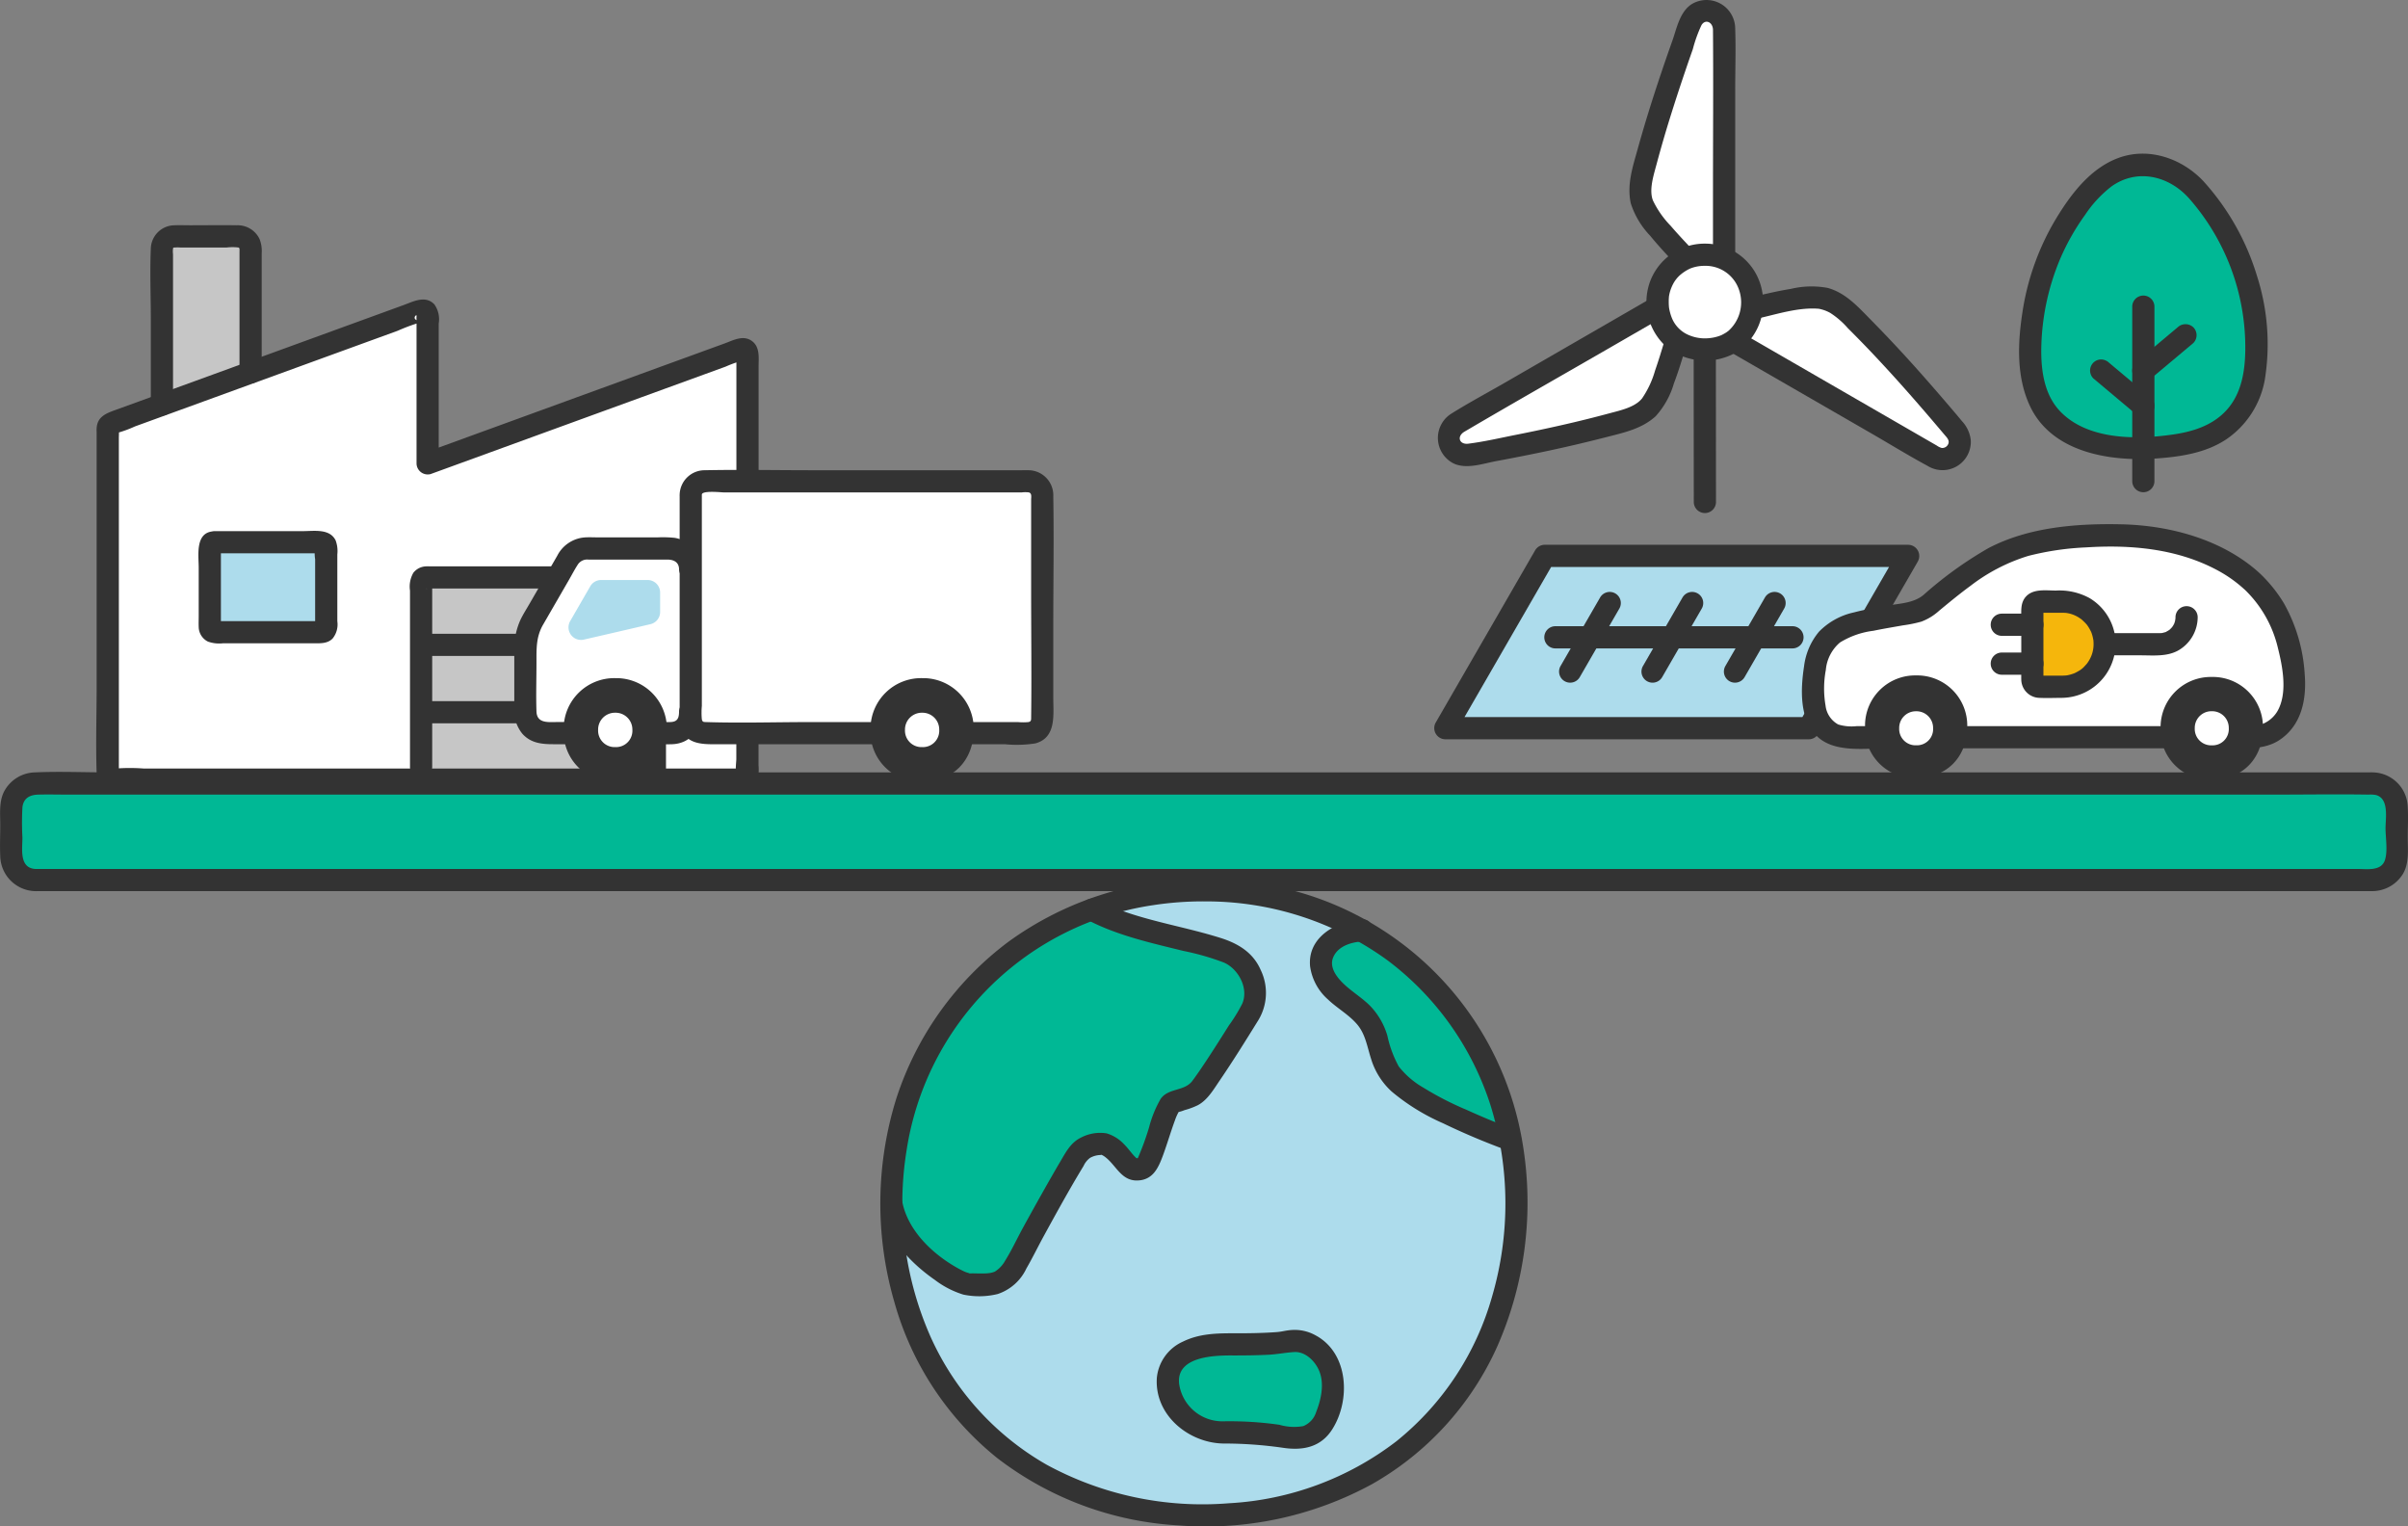 <svg id="img_feature01" xmlns="http://www.w3.org/2000/svg" xmlns:xlink="http://www.w3.org/1999/xlink" width="334.532" height="211.999" viewBox="0 0 334.532 211.999">
  <rect x="0" y="0" width="334.532" height="211.999" fill="#808080" stroke="none"/>
  <defs>
    <clipPath id="clip-path">
      <rect id="Rectangle_83" data-name="Rectangle 83" width="334.532" height="211.999" fill="none"/>
    </clipPath>
  </defs>
  <g id="Group_59" data-name="Group 59" clip-path="url(#clip-path)">
    <path id="Path_699" data-name="Path 699" d="M108.3,101.776V62a.7.7,0,0,0-.943-.654l-43.5,15.842V56.627a.707.707,0,0,0-.949-.664L19.89,71.624a.707.707,0,0,0-.462.665v48.128a.694.694,0,0,0,.687.7H107.6a.7.7,0,0,0,.7-.7V101.776Z" transform="translate(-4.456 -12.825)" fill="#fff"/>
    <path id="Path_700" data-name="Path 700" d="M305.01,1.974a2.3,2.3,0,0,0-2.3,1.563,217.091,217.091,0,0,0-6.88,21.77,7.583,7.583,0,0,0,.032,3c.385,2.062,4.234,6.041,5.82,7.744l.276.334a6.706,6.706,0,0,1,2.7-.547,6.807,6.807,0,0,1,2.68.532v-32a2.349,2.349,0,0,0-2.307-2.389h-.02" transform="translate(-67.815 -0.452)" fill="#fff"/>
    <path id="Path_701" data-name="Path 701" d="M343.023,75.517a2.3,2.3,0,0,1-2.707.215L312.8,59.846l-.327-.189a6.243,6.243,0,0,0,2.534-4.492l.7-.171c2.267-.522,7.638-1.866,9.616-1.168a7.607,7.607,0,0,1,2.61,1.47A217.16,217.16,0,0,1,343.348,72.14a2.347,2.347,0,0,1-.244,3.31c-.027.023-.054.045-.082.067" transform="translate(-71.663 -12.299)" fill="#fff"/>
    <path id="Path_702" data-name="Path 702" d="M261.511,74.791a2.357,2.357,0,0,1,.7-3.261c.044-.029.089-.056.135-.082l27.513-15.886.357-.207A6.341,6.341,0,0,0,292.737,60l-.135.506c-.682,2.225-2.2,7.548-3.8,8.913a7.591,7.591,0,0,1-2.578,1.524,216.867,216.867,0,0,1-22.294,4.926,2.294,2.294,0,0,1-2.423-1.076" transform="translate(-59.887 -12.695)" fill="#fff"/>
    <path id="Path_703" data-name="Path 703" d="M5.354,141.21H330.106a3.317,3.317,0,0,1,3.316,3.316v6.781a3.317,3.317,0,0,1-3.316,3.316H5.354a3.317,3.317,0,0,1-3.316-3.316v-6.781a3.317,3.317,0,0,1,3.316-3.316" transform="translate(-0.467 -32.385)" fill="#00b895"/>
    <path id="Path_704" data-name="Path 704" d="M204.124,160.465c-25.663,0-43.4,19.811-43.4,42.992,0,25.937,18.117,43.8,43.4,43.8s43.4-17.862,43.4-43.8c0-23.182-17.736-42.993-43.4-42.992" transform="translate(-36.861 -36.801)" fill="#addcec"/>
    <path id="Path_705" data-name="Path 705" d="M232.716,244.724a7.205,7.205,0,0,1,.666,4.2,13.672,13.672,0,0,1-.818,3.177,5.235,5.235,0,0,1-1.541,2.219,3.953,3.953,0,0,1-2.71.841,29.857,29.857,0,0,1-3.4-.467,49.22,49.22,0,0,0-6.739-.315,7.485,7.485,0,0,1-7.63-6.845c-.231-2.663,1.869-4.287,4.31-4.988a12.945,12.945,0,0,1,3.808-.408,57.627,57.627,0,0,0,8.631-.362,4.274,4.274,0,0,1,2.418.187,5.766,5.766,0,0,1,3,2.757" transform="translate(-48.282 -55.428)" fill="#00b895"/>
    <path id="Path_706" data-name="Path 706" d="M264.49,196.786c-3.446-1.215-10.5-4.31-12.919-5.934a12.762,12.762,0,0,1-4.135-3.749c-1.227-2.033-1.273-4.624-2.558-6.611-1.028-1.577-2.7-2.593-4.135-3.8s-2.757-2.885-2.6-4.754a4.768,4.768,0,0,1,3.224-3.785,8.6,8.6,0,0,1,2.43-.467,42.231,42.231,0,0,1,20.7,29.1" transform="translate(-54.612 -38.458)" fill="#00b895"/>
    <path id="Path_707" data-name="Path 707" d="M210.589,172.912a5.68,5.68,0,0,1-.046,5.3c-.876,1.366-5.957,9.633-7.313,11.027-.911.935-2.359.97-3.527,1.518-1.051.491-2.722,8.107-3.762,8.878a1.789,1.789,0,0,1-2.149.046c-.467-.362-2.371-3.282-3.936-3.212a4.122,4.122,0,0,0-3.248,1.425c-1.144,1.7-6.343,10.957-7.932,14.076-2.2,4.3-3.364,4.085-7.125,4.03-1.764-.035-9.59-4.743-10.805-10.98-.012-.257-.012-.514-.012-.771,0-18.106,10.817-34.167,27.789-40.323h.012c5.443,2.955,14.026,4.123,18.6,5.805a5.875,5.875,0,0,1,3.457,3.177" transform="translate(-36.863 -37.596)" fill="#00b895"/>
    <path id="Path_708" data-name="Path 708" d="M243.336,165.689c-3.493.241-7.552,2.441-7.179,6.515a7.508,7.508,0,0,0,2.482,4.616c1.305,1.252,2.972,2.142,4.128,3.552,1.094,1.335,1.346,3.1,1.864,4.7a10.116,10.116,0,0,0,2.865,4.542,29.276,29.276,0,0,0,7.108,4.393,95.988,95.988,0,0,0,9.017,3.8c1.873.664,2.679-2.312.819-2.972-2.24-.795-4.434-1.727-6.6-2.707a43.227,43.227,0,0,1-5.949-3.061,11.812,11.812,0,0,1-3.416-2.941,15.676,15.676,0,0,1-1.576-4.261,10.044,10.044,0,0,0-2.374-4.126c-1.1-1.114-2.455-1.927-3.6-2.992-.988-.925-2.166-2.35-1.55-3.79.654-1.529,2.445-2.081,3.957-2.183,1.968-.136,1.984-3.219,0-3.083Z" transform="translate(-54.154 -37.998)" fill="#333"/>
    <path id="Path_709" data-name="Path 709" d="M158.8,204.943c.862,4.2,4.078,7.6,7.491,9.979a12.747,12.747,0,0,0,3.946,2.035,10.777,10.777,0,0,0,4.778-.077A6.761,6.761,0,0,0,179,213.339c.862-1.491,1.618-3.053,2.445-4.564,1.783-3.257,3.577-6.519,5.506-9.693a2.9,2.9,0,0,1,.892-1.111,3.128,3.128,0,0,1,1.4-.4c.22-.014.056-.066.257,0a2.5,2.5,0,0,1,.527.338c1.479,1.171,2.186,3.251,4.385,3.2,2.158-.05,2.914-1.73,3.555-3.456.6-1.623,1.079-3.291,1.68-4.914a7.176,7.176,0,0,1,.314-.775c.057-.118.117-.231.179-.35.026-.049.06-.1.086-.145.092-.17.1-.042.02-.039.041,0-.281.193-.145.18a5.594,5.594,0,0,0,.882-.277,10.206,10.206,0,0,0,1.8-.664c1.373-.7,2.235-2.222,3.083-3.456,1.872-2.75,3.634-5.579,5.383-8.407a7.312,7.312,0,0,0,.3-6.947c-1.057-2.429-3.151-3.681-5.586-4.444-4.606-1.447-9.4-2.2-13.949-3.865a24.6,24.6,0,0,1-3.16-1.4c-1.749-.936-3.308,1.725-1.556,2.662,4.2,2.243,8.927,3.275,13.51,4.41a34.975,34.975,0,0,1,5.639,1.618c2,.875,3.449,3.54,2.563,5.674a22.335,22.335,0,0,1-1.873,3.059c-.931,1.484-1.869,2.963-2.828,4.428-.452.689-.907,1.375-1.375,2.052q-.294.425-.6.848c-.088.12-.176.24-.265.358-.174.231.131-.132-.14.174-1.143,1.289-3.257.853-4.283,2.358a15.78,15.78,0,0,0-1.6,3.938,38.146,38.146,0,0,1-1.51,4.162,1.41,1.41,0,0,1-.169.279c.3-.348.1-.129.085-.139-.287-.161.063.189-.221-.077-.61-.577-1.07-1.31-1.679-1.9a5.45,5.45,0,0,0-2.4-1.49,5.733,5.733,0,0,0-3.536.574c-1.407.662-2.1,1.982-2.851,3.256-.872,1.477-1.719,2.967-2.561,4.461q-1.387,2.462-2.743,4.944c-.8,1.47-1.511,3.017-2.4,4.435a4.2,4.2,0,0,1-1.387,1.5c-.4.224.24-.059-.191.086a4,4,0,0,1-.6.154c.285-.049-.266.025-.258.025-.248.016-.5.025-.744.028-.512.007-1.024-.024-1.536-.016-.656.009.213.161-.338-.036-.1-.037-.213-.067-.319-.1-.077-.028-.154-.058-.235-.089.16.07.155.068-.015-.008-.347-.154-.685-.333-1.017-.519-3.438-1.927-6.831-5.14-7.649-9.129-.4-1.942-3.37-1.121-2.972.819Z" transform="translate(-36.412 -37.141)" fill="#333"/>
    <path id="Path_710" data-name="Path 710" d="M203.658,158.465a45.631,45.631,0,0,0-27.138,8.666A44.173,44.173,0,0,0,160.9,188.98a49,49,0,0,0-.244,28.251,42.4,42.4,0,0,0,14.283,21.635,45.483,45.483,0,0,0,25.137,9.35,48.27,48.27,0,0,0,26.946-5.738,41.5,41.5,0,0,0,17.34-19.021,49.615,49.615,0,0,0,3.618-27.955,43.631,43.631,0,0,0-36.727-36.448,51.227,51.227,0,0,0-7.593-.591,1.542,1.542,0,0,0,0,3.083,42.841,42.841,0,0,1,25.483,8.173,40.672,40.672,0,0,1,14.377,20.315,46.028,46.028,0,0,1,.168,26.377,39.6,39.6,0,0,1-13.309,20.131,41.918,41.918,0,0,1-23.27,8.6,45.3,45.3,0,0,1-25.259-5.326,38.733,38.733,0,0,1-16.131-17.7,45.865,45.865,0,0,1-3.387-25.922,40.647,40.647,0,0,1,34.281-34.129,45.8,45.8,0,0,1,7.04-.523,1.542,1.542,0,0,0,0-3.083" transform="translate(-36.396 -36.342)" fill="#333"/>
    <path id="Path_711" data-name="Path 711" d="M217.716,252.389a6.063,6.063,0,0,1-6.088-5.24c-.4-3.8,4.932-3.923,7.442-3.909,1.636.008,3.275-.018,4.908-.094,1.223-.056,2.434-.308,3.641-.378,1.566-.092,2.929,1.287,3.48,2.64.73,1.792.257,3.947-.426,5.675a3.082,3.082,0,0,1-1.792,1.97,7.277,7.277,0,0,1-3.322-.183,48.872,48.872,0,0,0-7.841-.48,1.542,1.542,0,0,0,0,3.083,57.853,57.853,0,0,1,8.339.593c2.761.415,5.256-.066,6.843-2.558,2.589-4.065,2.282-10.61-2.323-13.066a5.951,5.951,0,0,0-3.237-.742c-1.043.072-1.285.231-2.2.3-1.939.138-3.89.166-5.833.161-2.473-.006-4.878.042-7.144,1.156a6.165,6.165,0,0,0-3.622,4.974c-.392,5.17,4.34,9.069,9.177,9.182,1.984.049,1.983-3.034,0-3.08" transform="translate(-47.821 -54.97)" fill="#333"/>
    <path id="Path_712" data-name="Path 712" d="M4.887,155.682h323.9c.277,0,.557.012.834,0a5.009,5.009,0,0,0,4.216-2.405c.882-1.507.663-3.356.663-5.029,0-1.464.088-2.964-.015-4.428a4.94,4.94,0,0,0-4.844-4.632c-.224-.01-.449,0-.673,0H15.02c-3.361,0-6.76-.149-10.12,0a4.978,4.978,0,0,0-4.3,2.6c-.758,1.423-.567,3.123-.567,4.679,0,1.445-.066,2.908,0,4.351a4.978,4.978,0,0,0,4.855,4.867c1.981.133,1.972-2.949,0-3.083-2.244-.15-1.773-2.8-1.773-4.352a39.015,39.015,0,0,1,0-4.2c.148-1.324,1.079-1.745,2.2-1.773,1.433-.039,2.873,0,4.306,0H315.794c4.426,0,8.863-.073,13.286,0a3.956,3.956,0,0,1,1.031.063c1.81.526,1.3,3.191,1.3,4.611,0,1.31.318,3.07-.063,4.354-.487,1.638-2.474,1.3-3.791,1.3H4.887a1.541,1.541,0,0,0,0,3.08" transform="translate(0 -31.906)" fill="#333"/>
    <path id="Path_713" data-name="Path 713" d="M388.666,32.721a9.447,9.447,0,0,0-13.356-.357c-.122.116-.241.234-.357.357A33.2,33.2,0,0,0,368.346,43.1a26.224,26.224,0,0,0-1.5,5.009,41.942,41.942,0,0,0-.512,4.958c-.185,2.924-.355,5.956.7,8.69a10.561,10.561,0,0,0,5,5.52c2.26,1.156,7.244,1.773,9.773,1.773,1.909,0,7.513-.617,9.773-1.773a10.561,10.561,0,0,0,5-5.52c1.055-2.734.885-5.766.7-8.69a41.774,41.774,0,0,0-.512-4.958,26.288,26.288,0,0,0-1.5-5.009,33.184,33.184,0,0,0-6.61-10.381" transform="translate(-83.983 -6.828)" fill="#00b895"/>
    <path id="Path_714" data-name="Path 714" d="M389.6,31.536c-2.976-3.176-7.616-4.8-11.829-3.245-3.894,1.438-6.6,5.027-8.678,8.46a35.48,35.48,0,0,0-4.656,13.014c-.66,4.287-.84,8.948,1.043,12.969,3.023,6.456,11.058,7.743,17.433,7.307,3.391-.231,6.97-.744,9.854-2.673a12.7,12.7,0,0,0,5.345-8.268,30.976,30.976,0,0,0-1.079-14.4A34.467,34.467,0,0,0,389.6,31.536c-1.332-1.475-3.507.71-2.179,2.18A31.343,31.343,0,0,1,395.4,55.035c-.042,2.967-.557,6.07-2.645,8.329-1.961,2.121-4.682,2.952-7.465,3.35-5.086.727-11.874.757-15.674-3.3-2.336-2.493-2.668-6.2-2.536-9.454a33.47,33.47,0,0,1,2.593-11.629,31.956,31.956,0,0,1,3.473-6.135,16.585,16.585,0,0,1,3.691-3.969c3.48-2.457,7.77-1.506,10.577,1.49,1.362,1.45,3.538-.733,2.182-2.18" transform="translate(-83.474 -6.351)" fill="#333"/>
    <path id="Path_715" data-name="Path 715" d="M384.374,54.778V79.088a1.542,1.542,0,0,0,3.083,0V54.778a1.542,1.542,0,0,0-3.083,0" transform="translate(-88.152 -12.221)" fill="#333"/>
    <path id="Path_716" data-name="Path 716" d="M390.683,58.864l-5.857,4.915a1.548,1.548,0,0,0,0,2.179,1.583,1.583,0,0,0,2.18,0l5.857-4.914a1.548,1.548,0,0,0,0-2.18,1.583,1.583,0,0,0-2.179,0Z" transform="translate(-88.153 -13.4)" fill="#333"/>
    <path id="Path_717" data-name="Path 717" d="M377.226,67.415l5.857,4.915a1.655,1.655,0,0,0,1.09.452,1.541,1.541,0,0,0,1.09-2.632l-5.857-4.914a1.653,1.653,0,0,0-1.09-.452,1.541,1.541,0,0,0-1.09,2.631" transform="translate(-86.409 -14.857)" fill="#333"/>
    <path id="Path_718" data-name="Path 718" d="M308.428,35.685V12.637c0-2.892.1-5.8,0-8.694a3.986,3.986,0,0,0-5.991-3.4c-1.706,1.05-2.121,3.378-2.744,5.13q-1.279,3.592-2.458,7.218c-.827,2.556-1.61,5.126-2.328,7.714-.7,2.524-1.557,5.017-.981,7.656a11.691,11.691,0,0,0,2.693,4.488c1.111,1.367,2.322,2.649,3.523,3.937,1.356,1.453,3.533-.73,2.18-2.18-.966-1.036-1.938-2.065-2.859-3.141A13.207,13.207,0,0,1,297,27.843c-.566-1.464.077-3.442.5-5.019q.874-3.265,1.88-6.491t2.1-6.436Q302,8.36,302.542,6.829a19.2,19.2,0,0,1,1.2-3.335c.54-.9,1.589-.432,1.6.67.058,7.63,0,15.259,0,22.882v8.639a1.542,1.542,0,0,0,3.083,0Z" transform="translate(-67.365 0)" fill="#333"/>
    <path id="Path_719" data-name="Path 719" d="M305.375,45.91a6.427,6.427,0,0,0-6.55,6.3c0,.07,0,.141,0,.212a6.319,6.319,0,0,0,5.989,6.633c.187.01.375.011.562,0a6.255,6.255,0,0,0,6.555-6.637,6.422,6.422,0,0,0-6.327-6.515c-.076,0-.152,0-.228,0" transform="translate(-68.53 -10.529)" fill="#fff"/>
    <path id="Path_720" data-name="Path 720" d="M304.912,43.91a8.091,8.091,0,0,0-7.731,5.62,8.348,8.348,0,0,0,2.615,8.909,8.681,8.681,0,0,0,9.379.629,8.22,8.22,0,0,0,3.711-8.467,8.041,8.041,0,0,0-7.974-6.69,1.542,1.542,0,0,0,0,3.083,4.907,4.907,0,0,1,4.807,3.51,5.317,5.317,0,0,1-1.584,5.572c.217-.176-.182.126-.184.127-.086.057-.175.113-.264.165-.136.077-.275.154-.416.223-.449.224.129-.041-.147.067a5.875,5.875,0,0,1-1.663.385,5.667,5.667,0,0,1-3.1-.58,4.353,4.353,0,0,1-1.974-2.093,6.7,6.7,0,0,1-.447-1.551c.011.072.021.217-.012-.119-.017-.182-.026-.365-.03-.547V51.7c0-.062.043-.55.018-.364a5.421,5.421,0,0,1,.525-1.7,4.337,4.337,0,0,1,1.061-1.387,6.124,6.124,0,0,1,1.31-.853,5.28,5.28,0,0,1,2.089-.4c1.99-.028,1.995-3.11.007-3.085" transform="translate(-68.067 -10.07)" fill="#333"/>
    <path id="Path_721" data-name="Path 721" d="M311.663,60.715l19.586,11.3c2.613,1.509,5.2,3.1,7.851,4.533a3.931,3.931,0,0,0,5.994-3.588,4.574,4.574,0,0,0-1.239-2.646c-.751-.915-1.524-1.813-2.294-2.712q-2.364-2.765-4.8-5.465-2.7-2.985-5.525-5.857c-1.773-1.793-3.48-3.745-6-4.45a12.306,12.306,0,0,0-5.124.129c-1.741.278-3.456.687-5.172,1.084-1.932.446-1.114,3.419.819,2.972,2.631-.608,5.5-1.517,8.225-1.292a5.207,5.207,0,0,1,1.588.576,11.467,11.467,0,0,1,2.457,2.132q2.328,2.312,4.562,4.724c3.048,3.273,5.974,6.652,8.857,10.07.294.348.694.723.546,1.2a.9.9,0,0,1-.933.631,2.086,2.086,0,0,1-.673-.325l-19.914-11.5-7.257-4.19a1.543,1.543,0,0,0-1.556,2.662Z" transform="translate(-71.305 -11.835)" fill="#333"/>
    <path id="Path_722" data-name="Path 722" d="M288.641,53.831l-19.96,11.524c-2.5,1.447-5.076,2.815-7.529,4.347a3.977,3.977,0,0,0,.173,6.936c1.823.9,4.145.042,6.018-.3q3.693-.683,7.367-1.464,3.877-.832,7.719-1.816c2.508-.649,5.056-1.151,7.032-2.949A11.652,11.652,0,0,0,292,65.532c.629-1.647,1.133-3.335,1.648-5.02.581-1.9-2.393-2.715-2.972-.82-.414,1.355-.82,2.711-1.291,4.048a13.3,13.3,0,0,1-1.811,3.889c-.992,1.242-3.006,1.665-4.587,2.088q-3.211.864-6.456,1.6T270.013,72.7c-2.177.431-4.382.947-6.586,1.224-1.258.154-1.636-1.019-.53-1.669,6.575-3.864,13.211-7.63,19.816-11.44l7.482-4.32a1.543,1.543,0,0,0-1.556-2.662Z" transform="translate(-59.446 -12.296)" fill="#333"/>
    <path id="Path_723" data-name="Path 723" d="M308.415,84.024q-.008-10.173-.015-20.339a1.542,1.542,0,0,0-3.083,0q0,10.173.015,20.339a1.542,1.542,0,0,0,3.083,0" transform="translate(-70.021 -14.264)" fill="#333"/>
    <path id="Path_724" data-name="Path 724" d="M324.834,100.223l.019-.034h-50.5l-13.818,23.934h50.5Z" transform="translate(-59.752 -22.977)" fill="#addcec"/>
    <path id="Path_725" data-name="Path 725" d="M325.709,100.542l.019-.034a1.555,1.555,0,0,0-1.331-2.319H273.9a1.55,1.55,0,0,0-1.331.764l-13.818,23.933a1.556,1.556,0,0,0,1.331,2.32h50.5a1.552,1.552,0,0,0,1.331-.764l13.8-23.9a1.543,1.543,0,0,0-2.662-1.556l-13.8,23.9,1.331-.763h-50.5l1.331,2.319,13.818-23.934-1.331.764h50.5l-1.331-2.319-.019.033a1.543,1.543,0,0,0,2.662,1.556" transform="translate(-59.296 -22.519)" fill="#333"/>
    <path id="Path_726" data-name="Path 726" d="M286.746,107.483l-5.466,9.468a1.542,1.542,0,1,0,2.662,1.556l5.466-9.468a1.542,1.542,0,1,0-2.662-1.556" transform="translate(-64.46 -24.475)" fill="#333"/>
    <path id="Path_727" data-name="Path 727" d="M301.6,107.483l-5.465,9.469a1.542,1.542,0,1,0,2.662,1.556l5.466-9.468a1.542,1.542,0,1,0-2.662-1.556Z" transform="translate(-67.867 -24.475)" fill="#333"/>
    <path id="Path_728" data-name="Path 728" d="M316.459,107.483l-5.466,9.468a1.542,1.542,0,1,0,2.662,1.556l5.465-9.468a1.542,1.542,0,1,0-2.662-1.556Z" transform="translate(-71.274 -24.475)" fill="#333"/>
    <path id="Path_729" data-name="Path 729" d="M279.894,115.947h33.012a1.542,1.542,0,0,0,0-3.083H279.894a1.542,1.542,0,0,0,0,3.083" transform="translate(-63.849 -25.884)" fill="#333"/>
    <path id="Path_730" data-name="Path 730" d="M391.7,122.928c2.054-1.859,2.061-5.054,1.894-7.63a19.144,19.144,0,0,0-2.493-8.3c-3.766-6.529-10.409-9.017-17.482-10.186a51.347,51.347,0,0,0-17.556,1.121c-4.816,1.443-8.185,4.123-13.224,8.293a4.027,4.027,0,0,1-1.793.887c-3.4.654-4.806.8-7.662,1.459a9.2,9.2,0,0,0-4.217,1.979c-2.044,1.878-2.253,4.964-2.288,7.752a9.675,9.675,0,0,0,.368,2.841,4.563,4.563,0,0,0,2.519,3.051,5.761,5.761,0,0,0,2.148.446l19.112-.111h21.091Z" transform="translate(-74.966 -22.128)" fill="#fff"/>
    <path id="Path_731" data-name="Path 731" d="M388.428,101.294c-5.08-4.649-12.387-6.645-19.158-6.8-6.209-.141-12.947.377-18.533,3.308a53.471,53.471,0,0,0-9.017,6.5c-1.376,1.141-3.307,1.185-5.014,1.483-1.56.273-3.129.545-4.661.946a9.631,9.631,0,0,0-4.835,2.666,9.2,9.2,0,0,0-2.081,4.789c-.482,3.146-.7,7.364,1.811,9.764,2.424,2.312,6.6,1.655,9.741,1.655h48.144c2.243,0,4.507.122,6.457-1.224,2.962-2.045,3.663-5.582,3.4-8.988a22.912,22.912,0,0,0-2.9-9.942,19.888,19.888,0,0,0-3.352-4.156c-1.44-1.363-3.622.812-2.179,2.18a16.469,16.469,0,0,1,4.7,8.18c.664,2.641,1.373,6.282-.061,8.791a4.24,4.24,0,0,1-3.325,2.072c-.654.045-1.324.008-1.98.008H332.453a6.4,6.4,0,0,1-2.585-.231,3.434,3.434,0,0,1-1.761-2.646,13.924,13.924,0,0,1,.041-4.924,5.644,5.644,0,0,1,1.967-3.817,11.544,11.544,0,0,1,4.646-1.627c1.367-.284,2.745-.51,4.119-.754a18.234,18.234,0,0,0,2.552-.521,7.661,7.661,0,0,0,2.466-1.517c1.425-1.177,2.851-2.355,4.344-3.447a25.284,25.284,0,0,1,8.039-4.162,39.062,39.062,0,0,1,8.037-1.181c6.117-.391,12.438.154,17.966,3.036a18.459,18.459,0,0,1,3.961,2.746c1.462,1.328,3.648-.846,2.18-2.189" transform="translate(-74.495 -21.667)" fill="#333"/>
    <path id="Path_732" data-name="Path 732" d="M370.495,120.258h-3.16a.973.973,0,0,1-.972-.972v-9.881a.973.973,0,0,1,.972-.972h3.16a5.913,5.913,0,0,1,5.916,5.909v.006a5.912,5.912,0,0,1-5.916,5.909" transform="translate(-84.021 -24.868)" fill="#f5b60c"/>
    <path id="Path_733" data-name="Path 733" d="M370.036,118.249h-2.728a1.253,1.253,0,0,0-.409,0c.143-.077.675.324.547.557.06-.109,0-.414,0-.536v-9.013a.864.864,0,0,0,0-.251c-.066-.163-.064.231-.166.338-.165.164-.593.14-.22.166.22.016.449,0,.671,0h1.747c.375,0,.941,0,1.17.031a4.332,4.332,0,0,1,1.9.758c.085.057.172.116.252.179-.175-.138.025.029.047.05.148.143.3.278.44.429q.105.113.2.231c-.021-.025-.11-.15,0-.008a5.575,5.575,0,0,1,.376.584c.051.09.1.184.145.274l.068.14c-.042-.106-.042-.108,0-.008a5.6,5.6,0,0,1,.214.676c.025.1.112.581.086.379a5.3,5.3,0,0,1,.036.654,4.331,4.331,0,0,1-.546,2.117,5.344,5.344,0,0,1-.376.584c-.154.2.126-.14-.046.051-.086.095-.169.192-.259.284a3.139,3.139,0,0,1-.894.711,5.815,5.815,0,0,1-.549.29c.2-.092-.032.013-.065.025-.15.052-.3.1-.45.146a5.526,5.526,0,0,1-.622.138c.231-.036-.037,0-.072,0-.164.009-.327.019-.492.021-1.982.027-1.987,3.11,0,3.083a7.539,7.539,0,0,0,7.33-8.759,7.451,7.451,0,0,0-3.523-5.1,8.739,8.739,0,0,0-4.66-1.044c-1.387,0-3.15-.292-4.179.848-.761.848-.639,1.95-.639,2.993v7.576c0,.314-.013.632,0,.946a2.575,2.575,0,0,0,2.513,2.543c1.048.049,2.109,0,3.16,0a1.544,1.544,0,0,0-.007-3.085" transform="translate(-83.563 -24.4)" fill="#333"/>
    <path id="Path_734" data-name="Path 734" d="M379.731,116.079H384.1c1.779,0,3.705.217,5.31-.71a5.345,5.345,0,0,0,2.638-4.575,1.541,1.541,0,0,0-3.083,0c0,.1-.006.2-.012.3.014-.264-.031.146-.055.24-.018.066-.129.4-.084.291.06-.154-.029.061-.038.077-.046.082-.088.166-.136.247s-.241.338-.084.146a4.341,4.341,0,0,1-.337.356c-.05.049-.1.095-.154.14.023-.019.177-.124.031-.031s-.28.17-.425.251c-.231.132.1-.008-.158.062-.164.044-.324.092-.492.123s.017-.006.045-.008c-.077,0-.149.008-.224.01h-7.107a1.541,1.541,0,1,0,0,3.083Z" transform="translate(-86.735 -25.056)" fill="#333"/>
    <path id="Path_735" data-name="Path 735" d="M364.643,117.61H360.4a1.541,1.541,0,0,0,0,3.083h4.247a1.541,1.541,0,0,0,0-3.083" transform="translate(-82.299 -26.973)" fill="#333"/>
    <path id="Path_736" data-name="Path 736" d="M364.643,110.6H360.4a1.541,1.541,0,0,0,0,3.083h4.247a1.541,1.541,0,0,0,0-3.083" transform="translate(-82.299 -25.366)" fill="#333"/>
    <path id="Path_737" data-name="Path 737" d="M396.594,122.01a6.974,6.974,0,0,0-7.111,6.833c0,.079,0,.156,0,.234a6.858,6.858,0,0,0,7.112,7.2c4.3,0,7.112-2.963,7.112-7.2a6.967,6.967,0,0,0-6.864-7.069c-.082,0-.166,0-.248,0" transform="translate(-89.323 -27.981)" fill="#333"/>
    <path id="Path_738" data-name="Path 738" d="M398.006,128.186a2.317,2.317,0,0,0-2.363,2.27v.079a2.28,2.28,0,0,0,2.164,2.388c.066,0,.133,0,.2,0a2.256,2.256,0,0,0,2.364-2.14,2.228,2.228,0,0,0,0-.249,2.311,2.311,0,0,0-2.275-2.348h-.088" transform="translate(-90.736 -29.398)" fill="#fff"/>
    <path id="Path_739" data-name="Path 739" d="M343.307,121.732a6.962,6.962,0,0,0-7.1,6.821c0,.079,0,.157,0,.236a6.848,6.848,0,0,0,7.1,7.189c4.3,0,7.1-2.959,7.1-7.189a6.957,6.957,0,0,0-6.854-7.058c-.082,0-.164,0-.247,0" transform="translate(-77.105 -27.917)" fill="#333"/>
    <path id="Path_740" data-name="Path 740" d="M344.718,128.194a2.312,2.312,0,0,0-2.356,2.267v.075a2.272,2.272,0,0,0,2.154,2.384c.067,0,.135,0,.2,0a2.247,2.247,0,0,0,2.356-2.385,2.311,2.311,0,0,0-2.281-2.342h-.075" transform="translate(-78.516 -29.4)" fill="#fff"/>
    <path id="Path_741" data-name="Path 741" d="M41.514,44.3V61.5Q35.36,63.753,29.193,66V44.3a1.7,1.7,0,0,1,1.7-1.7h8.92A1.7,1.7,0,0,1,41.514,44.3Z" transform="translate(-6.695 -9.77)" fill="#c6c6c6"/>
    <path id="Path_742" data-name="Path 742" d="M75.913,130.435V104.777a.7.7,0,0,1,.707-.7h31.77V132.16H75.913Z" transform="translate(-17.41 -23.869)" fill="#c6c6c6"/>
    <path id="Path_743" data-name="Path 743" d="M109.364,101.332V63.374c0-1.321.241-2.905-1.063-3.719-1.17-.731-2.486,0-3.628.418L100,61.774,82.744,68.057l-19.771,7.2,1.951,1.487V57.324a3.568,3.568,0,0,0-.595-2.656c-1.239-1.318-2.9-.418-4.293.09L54.976,56.6l-9.942,3.622L24.967,67.528,20.084,69.3c-1.339.487-2.576.925-2.681,2.549-.018.278,0,.564,0,.842V107.58c0,4.057-.136,8.14,0,12.2a2.39,2.39,0,0,0,2.329,2.448,2.45,2.45,0,0,0,.291-.011h84c1.658,0,4.441.52,5.163-1.426a6.044,6.044,0,0,0,.168-2.116V101.33a1.542,1.542,0,0,0-3.083,0v16.511c0,.254-.166,1.668,0,1.8l.687-.517h-.308a2.114,2.114,0,0,0-.312,0H23.914a25.752,25.752,0,0,0-3.809,0h-.154q-.748-.06.539.841c1.287.9,0-.008,0-.012.008-.02,0-.049,0-.069a1.6,1.6,0,0,0,0-.354V73.262c0-.381.036-.782,0-1.162a.967.967,0,0,0,0-.231v-.022q0-.379-.3.687a16.294,16.294,0,0,0,2.529-.921l32.54-11.846,3.977-1.447a25.738,25.738,0,0,1,3.845-1.359h-.823c-1.3-.187-.308-1.127-.413-.648a2.2,2.2,0,0,0,0,.439V76.744a1.553,1.553,0,0,0,1.568,1.537,1.535,1.535,0,0,0,.384-.052l21.928-7.986,10.785-3.927,5.395-1.964,2.876-1.047a18.506,18.506,0,0,1,2.745-.96H106.7q-.514-.925-.418-.19v39.174a1.542,1.542,0,0,0,3.083,0" transform="translate(-3.977 -12.38)" fill="#333"/>
    <path id="Path_744" data-name="Path 744" d="M38.533,97.727H53.289a.707.707,0,0,1,.707.707V109.52a.706.706,0,0,1-.7.707H38.529a.7.7,0,0,1-.7-.7V98.434a.707.707,0,0,1,.707-.707" transform="translate(-8.675 -22.413)" fill="#addcec"/>
    <path id="Path_745" data-name="Path 745" d="M38.062,98.8h14.2a1.576,1.576,0,0,0,.474,0c.287-.119-.762-.75-.751-.771a4.852,4.852,0,0,0,0,1.58v8.547a6.019,6.019,0,0,0,0,.707,1.433,1.433,0,0,0,0,.163c-.106-.422,1.156-.807.3-.807H38.9a3.214,3.214,0,0,0-.633,0c-.493.106.55,1.111.627.806a2.066,2.066,0,0,0,0-.458V98.316c0-.832.064.361-.425.427a1.55,1.55,0,0,0,1.079-1.9,1.583,1.583,0,0,0-1.9-1.079c-2.334.314-1.839,3.369-1.839,5.02v6.736c0,.5-.025,1.014,0,1.517a2.312,2.312,0,0,0,1.279,2.021,4.628,4.628,0,0,0,2.1.236H51.618c.97,0,2.052.1,2.791-.658a3.1,3.1,0,0,0,.658-2.4V98.957A4.287,4.287,0,0,0,54.831,97C54,95.331,51.846,95.716,50.3,95.716H38.062a1.542,1.542,0,0,0,0,3.083" transform="translate(-8.204 -21.943)" fill="#333"/>
    <path id="Path_746" data-name="Path 746" d="M76.983,129.977v-25c0-1.145-.635.462-.832.177a2.177,2.177,0,0,0,.557,0H107.92l-1.541-1.541v27.722a1.542,1.542,0,0,0,3.083,0V103.615a1.564,1.564,0,0,0-1.541-1.541h-31.1c-.22,0-.445-.014-.665,0a2.333,2.333,0,0,0-1.792.895,3.825,3.825,0,0,0-.467,2.466V129.98a1.542,1.542,0,0,0,3.083,0Z" transform="translate(-16.939 -23.408)" fill="#333"/>
    <path id="Path_747" data-name="Path 747" d="M30.254,65.536V44.6a3.07,3.07,0,0,1,0-.761c.049-.17.009-.129.241-.154a6.659,6.659,0,0,1,.785,0h6.438a6.8,6.8,0,0,1,1.612,0c.21.059.161.25.161.607V61.056a1.542,1.542,0,0,0,3.083,0V44.465a4.536,4.536,0,0,0-.291-1.94,3.358,3.358,0,0,0-3.2-1.927c-2.137-.035-4.278,0-6.416,0-.734,0-1.475-.029-2.209,0a3.32,3.32,0,0,0-3.288,3.237c-.143,3.283,0,6.6,0,9.889V65.536a1.542,1.542,0,0,0,3.083,0" transform="translate(-6.217 -9.307)" fill="#333"/>
    <path id="Path_748" data-name="Path 748" d="M76.318,117.306h30.647a1.542,1.542,0,0,0,0-3.083H76.318a1.542,1.542,0,0,0,0,3.083" transform="translate(-17.161 -26.196)" fill="#333"/>
    <path id="Path_749" data-name="Path 749" d="M76.624,129.453h29.7a1.542,1.542,0,0,0,0-3.083h-29.7a1.542,1.542,0,0,0,0,3.083" transform="translate(-17.231 -28.982)" fill="#333"/>
    <path id="Path_750" data-name="Path 750" d="M117.6,101.768v-.1a2.806,2.806,0,0,0-2.805-2.805H103.134a2.819,2.819,0,0,0-2.45,1.413l-5.062,8.763a6.832,6.832,0,0,0-.912,3.407v9.236a2.83,2.83,0,0,0,2.832,2.828h17.566a2.491,2.491,0,0,0,2.491-2.491v-.5" transform="translate(-21.72 -22.672)" fill="#fff"/>
    <path id="Path_751" data-name="Path 751" d="M126.355,86.756h45.156a1.835,1.835,0,0,1,1.835,1.835v31.3a1.835,1.835,0,0,1-1.835,1.835H126.355a1.835,1.835,0,0,1-1.835-1.835v-31.3a1.835,1.835,0,0,1,1.835-1.835" transform="translate(-28.557 -19.897)" fill="#fff"/>
    <path id="Path_752" data-name="Path 752" d="M118.673,101.3a4.394,4.394,0,0,0-3.681-4.385,15.835,15.835,0,0,0-2.38-.066h-8.228c-.659,0-1.332-.042-1.989.013a4.68,4.68,0,0,0-3.729,2.549l-3.881,6.717c-.425.738-.893,1.464-1.256,2.239a9.835,9.835,0,0,0-.825,4.291v7.813a5.111,5.111,0,0,0,1.117,3.65c1.174,1.315,2.7,1.458,4.34,1.458h14.617c.617,0,1.244.024,1.863,0,2.562-.1,4.035-2.089,4.035-4.531a1.542,1.542,0,0,0-3.083,0c0,.858-.2,1.4-1.132,1.449-.645.031-1.3,0-1.944,0H98.766c-1.275,0-2.922.254-2.98-1.468-.077-2.27,0-4.557,0-6.829,0-1.887-.061-3.535.925-5.24l3.556-6.155c.407-.7.785-1.439,1.226-2.122a1.555,1.555,0,0,1,1.5-.751c2.557.008,5.114,0,7.671,0h3.275c.889,0,1.655.337,1.655,1.369A1.542,1.542,0,0,0,118.673,101.3Z" transform="translate(-21.256 -22.208)" fill="#333"/>
    <path id="Path_753" data-name="Path 753" d="M102.717,110.24l2.789-4.831a1.743,1.743,0,0,1,1.51-.872h6.456a1.742,1.742,0,0,1,1.74,1.742v2.69a1.736,1.736,0,0,1-1.335,1.7c-2.5.592-6.367,1.483-9.267,2.147a1.742,1.742,0,0,1-1.893-2.572" transform="translate(-23.503 -23.975)" fill="#addcec"/>
    <path id="Path_754" data-name="Path 754" d="M122.514,88.12V118.28a8.082,8.082,0,0,0,.12,2.04c.7,2.656,3.294,2.479,5.412,2.479h39.672a16.773,16.773,0,0,0,4.225-.121c2.929-.8,2.478-3.974,2.478-6.293V106.358c0-6,.1-12.016,0-18.019a3.476,3.476,0,0,0-3.352-3.6h-.025c-.338-.015-.681,0-1.02,0H140.813c-4.919,0-9.85-.1-14.768,0a3.474,3.474,0,0,0-3.53,3.377c-.133,1.98,2.95,1.972,3.083,0,.04-.6,2.74-.294,3.107-.294h41.322a3.864,3.864,0,0,1,1.016,0c.425.138.3.633.3,1.012v12.825c0,5.813.077,11.632,0,17.444,0,.344,0,.539-.381.617a8.031,8.031,0,0,1-1.453,0H140.722c-4.839,0-9.706.154-14.542,0-.331-.011-.506,0-.583-.385a10.073,10.073,0,0,1,0-1.854V88.12a1.542,1.542,0,0,0-3.083,0" transform="translate(-28.093 -19.424)" fill="#333"/>
    <path id="Path_755" data-name="Path 755" d="M164.094,122.222a7.03,7.03,0,0,0-7.166,6.892c0,.079,0,.156,0,.234a6.914,6.914,0,0,0,7.167,7.26c4.338,0,7.167-2.989,7.167-7.26a7.025,7.025,0,0,0-6.921-7.127c-.082,0-.164,0-.247,0" transform="translate(-35.989 -28.03)" fill="#333"/>
    <path id="Path_756" data-name="Path 756" d="M165.518,128.459a2.334,2.334,0,0,0-2.379,2.286v.079a2.294,2.294,0,0,0,2.175,2.408c.068,0,.136,0,.2,0a2.271,2.271,0,0,0,2.381-2.155,2.146,2.146,0,0,0,0-.254,2.33,2.33,0,0,0-2.3-2.364h-.083" transform="translate(-37.413 -29.461)" fill="#fff"/>
    <path id="Path_757" data-name="Path 757" d="M108.778,122.222a7.031,7.031,0,0,0-7.166,6.894c0,.078,0,.155,0,.233a6.915,6.915,0,0,0,7.171,7.26c4.337,0,7.167-2.989,7.167-7.26a7.025,7.025,0,0,0-6.922-7.127c-.083,0-.166,0-.249,0" transform="translate(-23.303 -28.03)" fill="#333"/>
    <path id="Path_758" data-name="Path 758" d="M110.2,128.459a2.334,2.334,0,0,0-2.379,2.286v.079A2.294,2.294,0,0,0,110,133.231c.068,0,.136,0,.2,0a2.271,2.271,0,0,0,2.381-2.154,2.169,2.169,0,0,0,0-.255,2.332,2.332,0,0,0-2.3-2.364H110.2" transform="translate(-24.727 -29.461)" fill="#fff"/>
  </g>
</svg>
